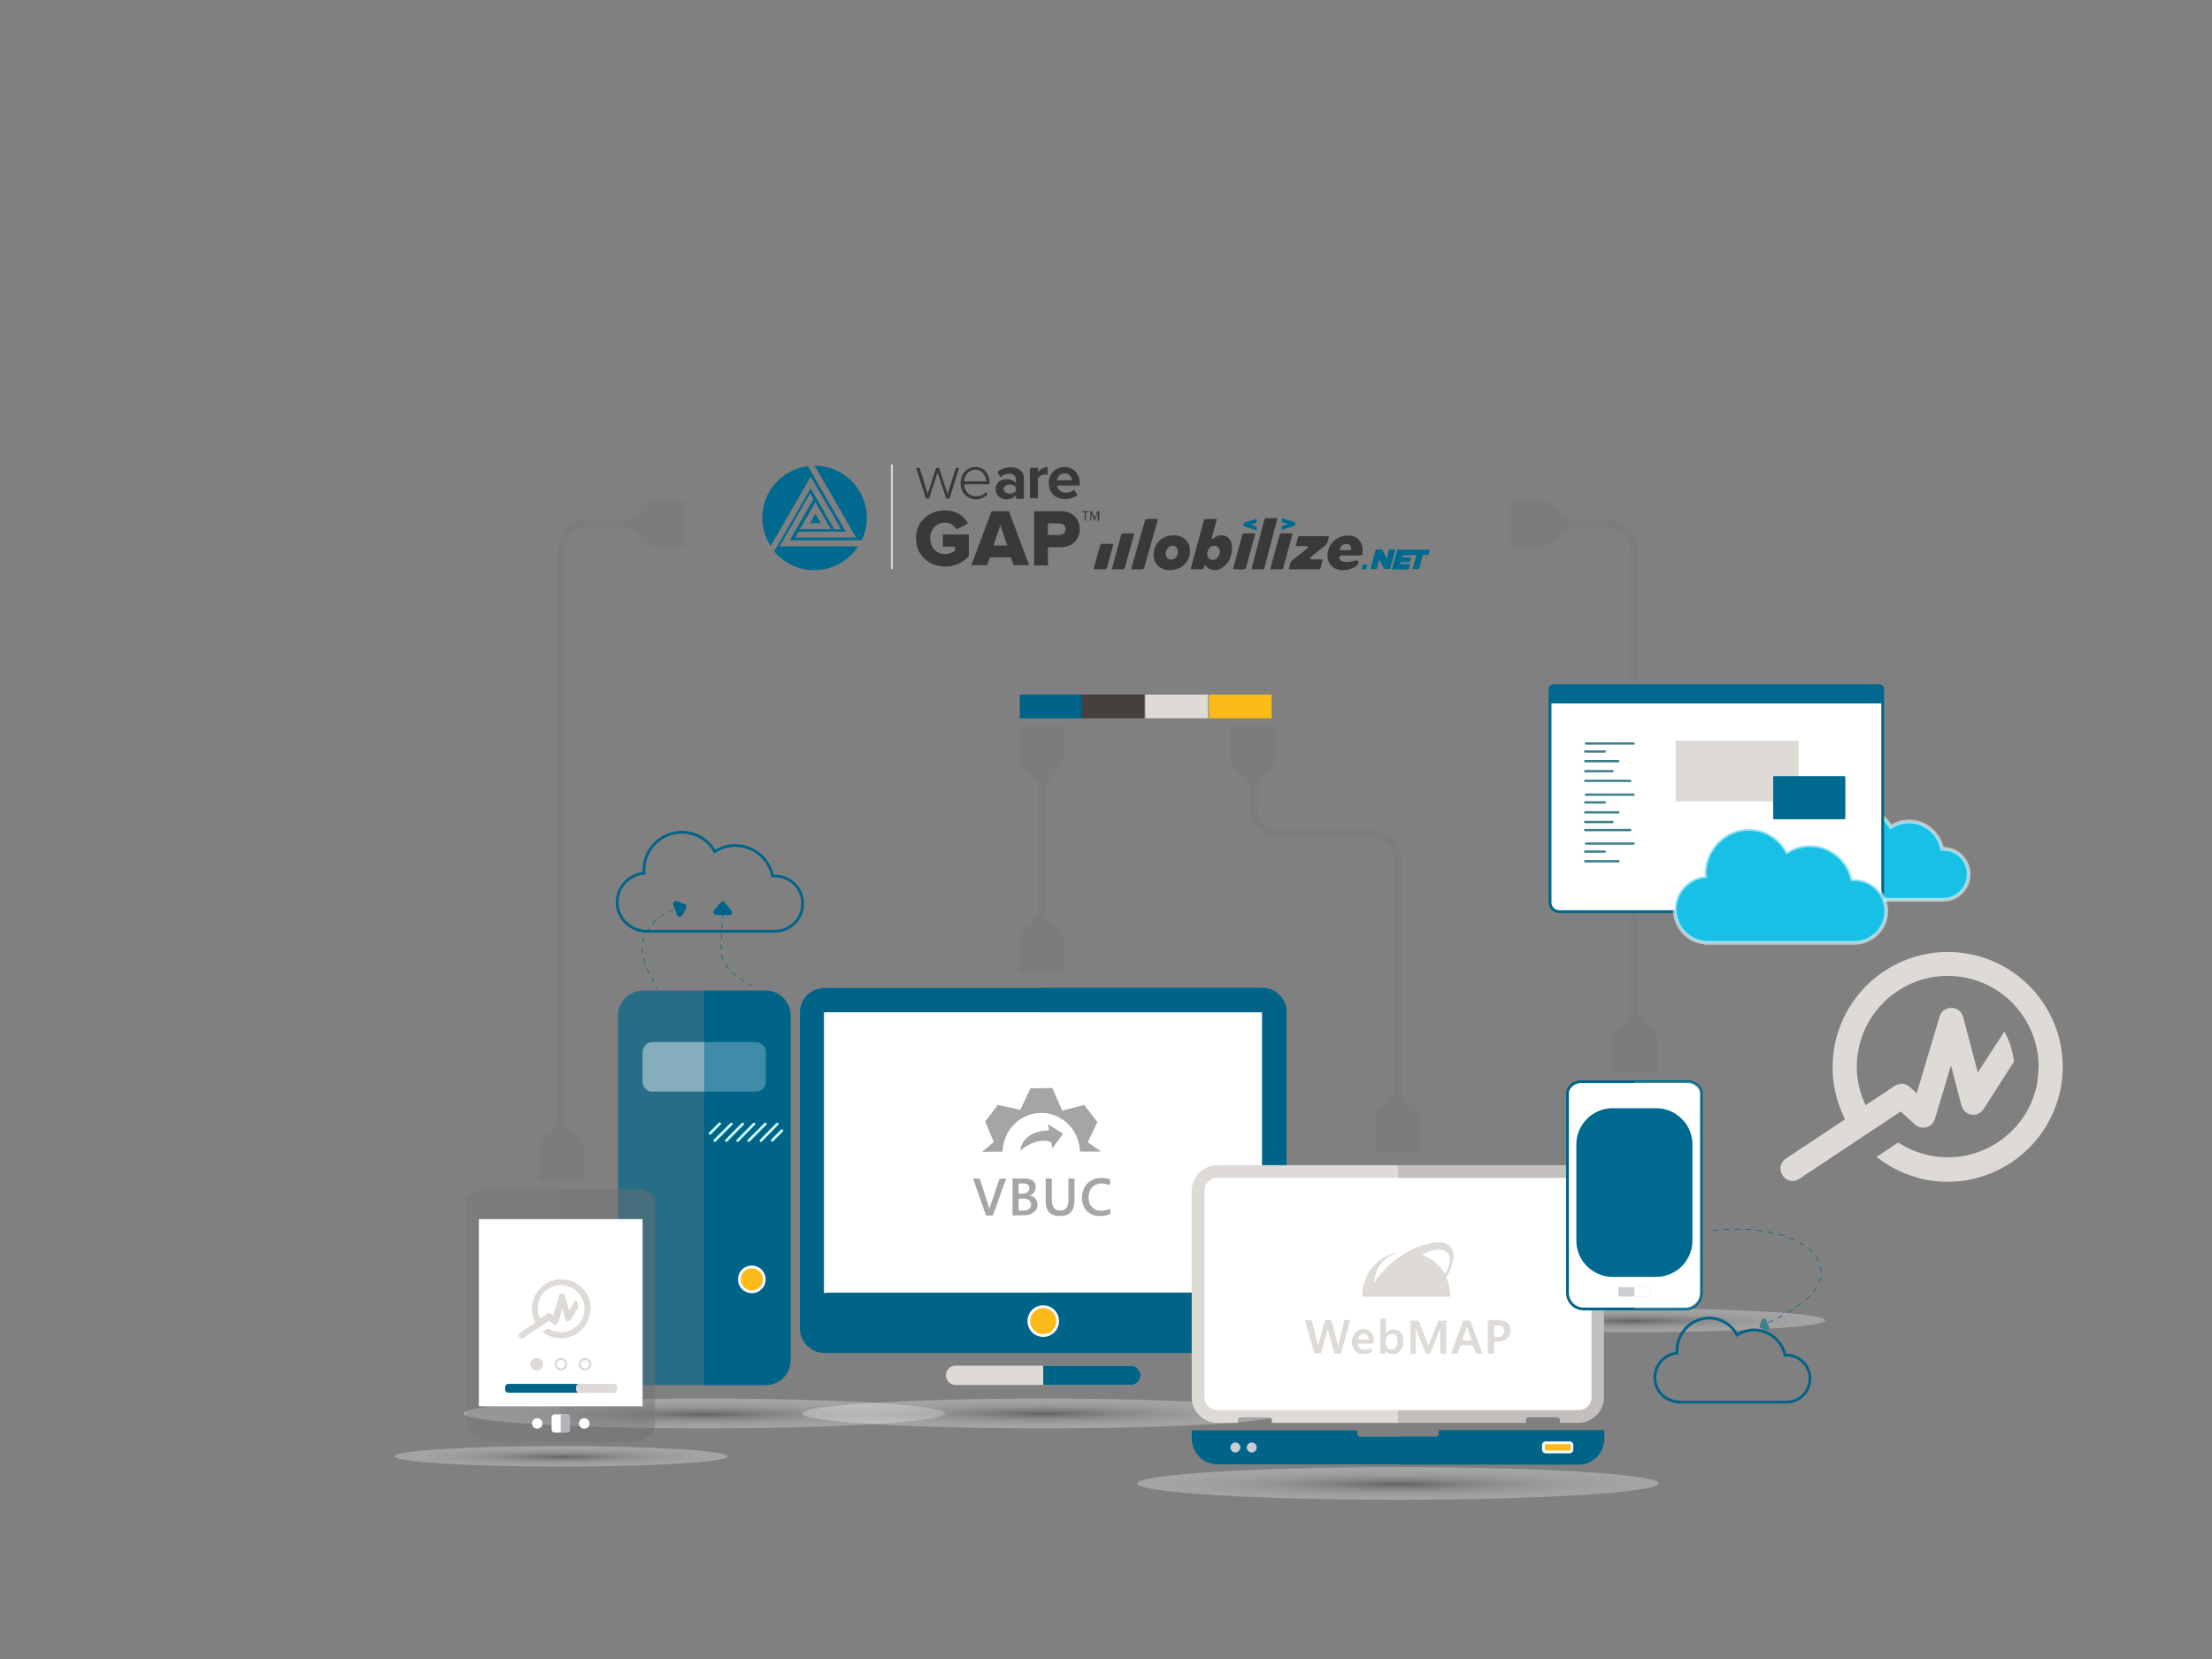 <?xml version="1.0" encoding="utf-8"?>
<!-- Generator: Adobe Illustrator 27.2.0, SVG Export Plug-In . SVG Version: 6.00 Build 0)  -->
<svg version="1.1" id="Layer_1" xmlns="http://www.w3.org/2000/svg" xmlns:xlink="http://www.w3.org/1999/xlink" x="0px" y="0px"
	 viewBox="0 0 800 600" style="enable-background:new 0 0 800 600;" xml:space="preserve">
<rect x="0" y="0" width="800" height="600" fill="#808080" stroke="none"/>
<style type="text/css">
	.st0{fill:none;stroke:#006489;stroke-miterlimit:10;}
	.st1{fill:none;stroke:#006489;stroke-width:0.25;stroke-miterlimit:10;}
	.st2{fill:none;stroke:#006489;stroke-width:0.25;stroke-miterlimit:10;stroke-dasharray:1.881,1.881;}
	.st3{fill-rule:evenodd;clip-rule:evenodd;fill:#006489;}
	.st4{fill:none;stroke:#006489;stroke-width:0.25;stroke-miterlimit:10;stroke-dasharray:1.893,1.893;}
	.st5{opacity:0.3;fill:url(#SVGID_1_);enable-background:new    ;}
	.st6{opacity:0.3;fill:url(#SVGID_00000098922882709651634420000004868307961654663330_);enable-background:new    ;}
	.st7{opacity:0.3;fill:url(#SVGID_00000027566101249501824330000001398560645050474939_);enable-background:new    ;}
	.st8{opacity:0.69;fill:#006489;}
	.st9{fill:#006489;}
	.st10{fill:#FBBA18;stroke:#FFFFFF;stroke-miterlimit:10;}
	.st11{opacity:0.25;fill:#FFFFFF;enable-background:new    ;}
	.st12{fill:#FFFFFF;}
	.st13{fill:#DEDAD6;}
	.st14{fill:#B2B5B9;}
	.st15{opacity:0.3;fill:url(#SVGID_00000059298279822683141120000010041809243037657518_);enable-background:new    ;}
	.st16{opacity:0.25;fill:#717171;enable-background:new    ;}
	.st17{fill:#CBCFD3;}
	.st18{fill:#FFFFFF;stroke:#006489;stroke-miterlimit:10;}
	.st19{fill:#00698F;}
	.st20{opacity:0.3;fill:url(#SVGID_00000103968830259308990900000016102344258133195910_);enable-background:new    ;}
	.st21{fill:none;stroke:#CCFFFF;stroke-width:0.944;stroke-linecap:round;}
	.st22{fill:none;stroke:#006489;stroke-width:0.25;stroke-miterlimit:10;stroke-dasharray:2;}
	.st23{fill-rule:evenodd;clip-rule:evenodd;fill:#3E8088;}
	.st24{opacity:0.63;}
	.st25{fill-rule:evenodd;clip-rule:evenodd;fill:#717171;}
	.st26{fill:#717171;}
	.st27{fill:#17C0E4;stroke:#FFFFFF;stroke-width:1.357;stroke-opacity:0.542;}
	.st28{fill:none;stroke:#3E8088;stroke-width:0.84;stroke-linecap:round;}
	.st29{fill-rule:evenodd;clip-rule:evenodd;fill:#DEDAD6;}
	.st30{fill:#373A36;}
	.st31{fill:#D9D8D6;}
	.st32{fill:#453F3E;}
	.st33{fill:#FBBA18;}
</style>
<path class="st0" d="M246.6,301c5.1,0,9.6,2.8,11.9,7c2.1-1.4,4.7-2.2,7.4-2.2c6.6,0,12.2,4.7,13.5,11c0.3,0,0.5,0,0.8,0
	c5.6,0,10.1,4.5,10.1,10s-4.5,10-10.1,10h-0.1H233c-0.2,0-0.4,0-0.5-0.1c-5.2-0.7-9.3-5.1-9.3-10.4c0-5.5,4.3-10,9.7-10.5
	c0-0.3,0-0.7,0-1C232.8,307.2,239,301,246.6,301z"/>
<g>
	<g>
		<path class="st1" d="M261.3,331.1c0,0.3,0,0.7,0,1"/>
		<path class="st2" d="M261.2,334c-0.6,11.5-1.4,13.3,4.8,18.5c0.7,0.7,2.5,2.1,4.1,3"/>
		<path class="st1" d="M270.9,356c0.4,0.2,0.7,0.3,0.9,0.4"/>
	</g>
</g>
<path class="st3" d="M262.2,326.5l2.3,2.8c0.4,0.4,0.3,1.1-0.1,1.5c-0.2,0.2-0.4,0.2-0.7,0.2l-4.7-0.1c-0.6,0-1-0.5-1-1.1
	c0-0.2,0.1-0.5,0.3-0.7l2.4-2.7c0.4-0.4,1-0.5,1.5-0.1C262.1,326.4,262.1,326.4,262.2,326.5z"/>
<g>
	<g>
		<path class="st1" d="M246.4,328.1c-0.3,0.1-0.6,0.2-1,0.3"/>
		<path class="st4" d="M243.6,329c-4.4,1.6-7.3,4-9.3,7.4c-2.9,4.8-3.5,8.4,2.6,19.6"/>
		<path class="st1" d="M237.3,356.8c0.2,0.3,0.3,0.6,0.5,0.9"/>
	</g>
</g>
<path class="st3" d="M248.2,328.3l-1.4,2.7c-0.3,0.5-0.9,0.7-1.4,0.5c-0.2-0.1-0.4-0.3-0.5-0.6l-1.4-3.7c-0.2-0.5,0.1-1.1,0.6-1.3
	c0.2-0.1,0.5-0.1,0.7,0l2.8,1.1C248.2,327.1,248.4,327.7,248.2,328.3C248.2,328.3,248.2,328.2,248.2,328.3z"/>
<radialGradient id="SVGID_1_" cx="197.793" cy="517.78" r="1" gradientTransform="matrix(90.653 0 0 -5.624 -17339.498 3389.72)" gradientUnits="userSpaceOnUse">
	<stop  offset="0" style="stop-color:#231F20"/>
	<stop  offset="5.443130e-02" style="stop-color:#454243"/>
	<stop  offset="0.134" style="stop-color:#706E6E"/>
	<stop  offset="0.22" style="stop-color:#979595"/>
	<stop  offset="0.311" style="stop-color:#B7B6B6"/>
	<stop  offset="0.408" style="stop-color:#D1D1D1"/>
	<stop  offset="0.513" style="stop-color:#E6E5E5"/>
	<stop  offset="0.632" style="stop-color:#F4F4F4"/>
	<stop  offset="0.773" style="stop-color:#FCFCFC"/>
	<stop  offset="1" style="stop-color:#FFFFFF"/>
</radialGradient>
<path class="st5" d="M660.1,477.5c0,2.4-30.9,4.3-69.1,4.3s-69.1-1.9-69.1-4.3s30.9-4.3,69.1-4.3S660.1,475.1,660.1,477.5z"/>
<radialGradient id="SVGID_00000056417715950139000110000005250701157616692631_" cx="198.25" cy="514.106" r="1" gradientTransform="matrix(114.269 0 0 -7.089 -22399.076 4156.033)" gradientUnits="userSpaceOnUse">
	<stop  offset="0" style="stop-color:#231F20"/>
	<stop  offset="5.443130e-02" style="stop-color:#454243"/>
	<stop  offset="0.134" style="stop-color:#706E6E"/>
	<stop  offset="0.22" style="stop-color:#979595"/>
	<stop  offset="0.311" style="stop-color:#B7B6B6"/>
	<stop  offset="0.408" style="stop-color:#D1D1D1"/>
	<stop  offset="0.513" style="stop-color:#E6E5E5"/>
	<stop  offset="0.632" style="stop-color:#F4F4F4"/>
	<stop  offset="0.773" style="stop-color:#FCFCFC"/>
	<stop  offset="1" style="stop-color:#FFFFFF"/>
</radialGradient>
<path style="opacity:0.3;fill:url(#SVGID_00000056417715950139000110000005250701157616692631_);enable-background:new    ;" d="
	M341.8,511.2c0,3-39,5.4-87.1,5.4s-87.1-2.4-87.1-5.4s39-5.4,87.1-5.4S341.8,508.2,341.8,511.2z"/>
<radialGradient id="SVGID_00000031174630213921531030000006031886032639837322_" cx="198.249" cy="514.107" r="1" gradientTransform="matrix(114.261 0 0 -7.089 -22274.877 4155.773)" gradientUnits="userSpaceOnUse">
	<stop  offset="0" style="stop-color:#231F20"/>
	<stop  offset="5.443130e-02" style="stop-color:#454243"/>
	<stop  offset="0.134" style="stop-color:#706E6E"/>
	<stop  offset="0.22" style="stop-color:#979595"/>
	<stop  offset="0.311" style="stop-color:#B7B6B6"/>
	<stop  offset="0.408" style="stop-color:#D1D1D1"/>
	<stop  offset="0.513" style="stop-color:#E6E5E5"/>
	<stop  offset="0.632" style="stop-color:#F4F4F4"/>
	<stop  offset="0.773" style="stop-color:#FCFCFC"/>
	<stop  offset="1" style="stop-color:#FFFFFF"/>
</radialGradient>
<path style="opacity:0.3;fill:url(#SVGID_00000031174630213921531030000006031886032639837322_);enable-background:new    ;" d="
	M464.4,511.2c0,3-39,5.4-87.1,5.4s-87.1-2.4-87.1-5.4s39-5.4,87.1-5.4S464.4,508.2,464.4,511.2z"/>
<path class="st8" d="M277,358.3h-44.6c-4.9,0-8.9,4-8.9,8.9V492c0,4.9,4,8.9,8.9,8.9H277c4.9,0,8.9-4,8.9-8.9V367.2
	C285.9,362.3,281.9,358.3,277,358.3z"/>
<path class="st9" d="M277,358.3h-22.3v142.6H277c4.9,0,8.9-4,8.9-8.9V367.2C285.9,362.3,281.9,358.3,277,358.3z"/>
<path class="st10" d="M271.9,467.2c-2.5,0-4.5-2-4.5-4.5s2-4.5,4.5-4.5s4.5,2,4.5,4.5S274.4,467.2,271.9,467.2z"/>
<path class="st11" d="M277,391.2c0,2-1.6,3.6-3.6,3.6H236c-2,0-3.6-1.6-3.6-3.6v-10.7c0-2,1.6-3.6,3.6-3.6h37.4c2,0,3.6,1.6,3.6,3.6
	V391.2z"/>
<path class="st11" d="M254.7,376.9H236c-2,0-3.6,1.6-3.6,3.6v10.7c0,2,1.6,3.6,3.6,3.6h18.7V376.9z"/>
<path class="st12" d="M459.7,365.2H296.8v105.2h162.9V365.2z"/>
<path class="st9" d="M456.5,357.3H298.1c-4.8,0-8.8,4-8.8,8.8v114.4c0,4.8,4,8.8,8.8,8.8h158.4c4.8,0,8.8-4,8.8-8.8V366.1
	C465.3,361.2,461.4,357.3,456.5,357.3z M456.5,366.1v101.6c-0.5-0.1-1-0.2-1.5-0.2H299.6c-0.5,0-1.1,0.1-1.6,0.2V366.1H456.5z"/>
<path class="st13" d="M412.5,497.4c0,1.9-1.6,3.5-3.5,3.5h-63.4c-1.9,0-3.5-1.6-3.5-3.5s1.6-3.5,3.5-3.5H409
	C410.9,493.9,412.5,495.5,412.5,497.4z"/>
<path class="st9" d="M456.5,357.3h-79.2v8.8h79.2v101.6c-0.5-0.1-1-0.2-1.5-0.2h-77.7v21.8h79.2c4.8,0,8.8-4,8.8-8.8V366.1
	C465.3,361.2,461.4,357.3,456.5,357.3z"/>
<path class="st9" d="M409,493.9h-31.7v7H409c1.9,0,3.5-1.6,3.5-3.5S410.9,493.9,409,493.9z"/>
<path class="st14" d="M377.3,472.6v10.5c2.9,0,5.2-2.3,5.2-5.2C382.5,474.9,380.2,472.6,377.3,472.6z"/>
<radialGradient id="SVGID_00000113330908110692793200000001789368741596068277_" cx="198.384" cy="513.024" r="1" gradientTransform="matrix(123.763 0 0 -7.678 -24046.977 4475.847)" gradientUnits="userSpaceOnUse">
	<stop  offset="0" style="stop-color:#231F20"/>
	<stop  offset="5.443130e-02" style="stop-color:#454243"/>
	<stop  offset="0.134" style="stop-color:#706E6E"/>
	<stop  offset="0.22" style="stop-color:#979595"/>
	<stop  offset="0.311" style="stop-color:#B7B6B6"/>
	<stop  offset="0.408" style="stop-color:#D1D1D1"/>
	<stop  offset="0.513" style="stop-color:#E6E5E5"/>
	<stop  offset="0.632" style="stop-color:#F4F4F4"/>
	<stop  offset="0.773" style="stop-color:#FCFCFC"/>
	<stop  offset="1" style="stop-color:#FFFFFF"/>
</radialGradient>
<path style="opacity:0.3;fill:url(#SVGID_00000113330908110692793200000001789368741596068277_);enable-background:new    ;" d="
	M599.9,536.5c0,3.2-42.2,5.9-94.3,5.9s-94.3-2.6-94.3-5.9c0-3.2,42.2-5.9,94.3-5.9S599.9,533.2,599.9,536.5z"/>
<path class="st16" d="M594.3,369.9v-2h-1.8V198.7c0-6-4.9-10.8-10.8-10.8h-15.3v-1.6h-2c-1.2-3-4.2-5.2-7.6-5.2h-10.4v16.5h10.4
	c3.5,0,6.4-2.2,7.6-5.2h2v-1.8h15.3c4.5,0,8.1,3.6,8.1,8.1v169.2h-1.6v2c-3,1.2-5.2,4.2-5.2,7.6v10.4h16.5v-10.4
	C599.5,374.1,597.4,371.1,594.3,369.9z"/>
<path class="st16" d="M237.4,181.1c-3.5,0-6.4,2.2-7.6,5.2h-2v1.6h-15.3c-6,0-10.8,4.9-10.8,10.8v208.6H200v2
	c-3,1.2-5.2,4.2-5.2,7.6v10.4h16.4v-10.4c0-3.5-2.2-6.4-5.2-7.6v-2h-1.7V198.7c0-4.5,3.6-8.1,8.1-8.1h15.3v1.8h2
	c1.2,3,4.2,5.2,7.6,5.2h10.4v-16.5H237.4z"/>
<path class="st16" d="M508.6,398.5v-2h-1.7v-85.4c0-6-4.9-10.8-10.8-10.8h-33.3c-4.5,0-8.1-3.6-8.1-8.1v-9.6h1.6v-2
	c3-1.2,5.2-4.2,5.2-7.6v-10.4H445V273c0,3.5,2.2,6.4,5.2,7.6v2h1.9v9.6c0,6,4.9,10.8,10.8,10.8h33.3c4.5,0,8.1,3.6,8.1,8.1v85.4
	h-1.7v2c-3,1.2-5.2,4.2-5.2,7.6v10.4h16.5v-10.4C513.8,402.7,511.7,399.8,508.6,398.5z"/>
<path class="st16" d="M379.9,282.6v-2c3-1.2,5.2-4.2,5.2-7.6v-10.4h-16.5V273c0,3.5,2.2,6.4,5.2,7.6v2h1.7v49.2h-1.7v2
	c-3,1.2-5.2,4.2-5.2,7.6v10.4h16.5v-10.4c0-3.5-2.2-6.4-5.2-7.6v-2h-1.7v-49.2H379.9z"/>
<path class="st9" d="M520.4,517.3v1.3c0,0.5-0.4,1-1,1h-27.5c-0.5,0-1-0.4-1-1v-1.3H431v2.4v0.6c0,5.1,4.2,9.3,9.3,9.3h130.6
	c5.1,0,9.3-4.2,9.3-9.3v-0.6v-2.4H520.4z"/>
<path class="st9" d="M520.4,517.3v1.3c0,0.5-0.4,1-1,1h-13.8v10.1h65.3c5.1,0,9.3-4.2,9.3-9.3v-0.6v-2.5H520.4z"/>
<path class="st13" d="M570.9,421.4H440.3c-5.1,0-9.3,4.2-9.3,9.3v74.6c0,5.1,4.2,9.3,9.3,9.3h7.4v-1c0-0.5,0.4-1,1-1H459
	c0.5,0,1,0.4,1,1v1h91.9v-1c0-0.5,0.4-1,1-1h10.3c0.5,0,1,0.4,1,1v1h6.6c5.1,0,9.3-4.2,9.3-9.3v-74.6
	C580.2,425.6,576,421.4,570.9,421.4z"/>
<path class="st16" d="M570.9,421.4h-65.3v93.3H552v-1c0-0.5,0.4-1,1-1h10.3c0.5,0,1,0.4,1,1v1h6.6c5.1,0,9.3-4.2,9.3-9.3v-74.6
	C580.2,425.6,576,421.4,570.9,421.4z"/>
<path class="st12" d="M575.6,505.3c0,2.6-2.1,4.7-4.7,4.7H440.3c-2.6,0-4.7-2.1-4.7-4.7v-74.6c0-2.6,2.1-4.7,4.7-4.7h130.6
	c2.6,0,4.7,2.1,4.7,4.7V505.3z"/>
<path class="st17" d="M446.8,525.3c-1,0-1.8-0.8-1.8-1.8s0.8-1.8,1.8-1.8s1.8,0.8,1.8,1.8C448.5,524.5,447.7,525.3,446.8,525.3z"/>
<path class="st17" d="M452.7,525.3c-1,0-1.8-0.8-1.8-1.8s0.8-1.8,1.8-1.8s1.8,0.8,1.8,1.8S453.7,525.3,452.7,525.3z"/>
<path class="st10" d="M568.5,524.3c0,0.5-0.4,0.8-0.8,0.8H559c-0.5,0-0.8-0.4-0.8-0.8v-1.7c0-0.5,0.4-0.8,0.8-0.8h8.7
	c0.5,0,0.8,0.4,0.8,0.8V524.3z"/>
<path class="st18" d="M610.4,391.2h-38.7c-2.2,0-4.3,1.6-4.8,3.6v72.8c0,3.2,2.6,5.8,5.8,5.8h36.8c3.2,0,5.8-2.6,5.8-5.8v-72.8
	C614.7,392.7,612.7,391.2,610.4,391.2z"/>
<path class="st11" d="M610.4,391.2H591v82.2h18.4c3.2,0,5.8-2.6,5.8-5.8v-72.8C614.7,392.7,612.7,391.2,610.4,391.2z"/>
<path class="st17" d="M596.9,465.5h-11.6v3.4h11.6V465.5z"/>
<path class="st19" d="M599,400.8h-15.8c-7.2,0-13.1,5.9-13.1,13.1v34.8c0,7.2,5.9,13.1,13.1,13.1H599c7.2,0,13.1-5.9,13.1-13.1
	v-34.8C612.1,406.7,606.2,400.8,599,400.8z"/>
<path class="st12" d="M596.9,465.5h-5.8v3.4h5.8V465.5z"/>
<radialGradient id="SVGID_00000042719937449516506000000000806332821008666811_" cx="197.472" cy="520.375" r="1" gradientTransform="matrix(79.109 0 0 -4.908 -15418.957 3080.863)" gradientUnits="userSpaceOnUse">
	<stop  offset="0" style="stop-color:#231F20"/>
	<stop  offset="5.443130e-02" style="stop-color:#454243"/>
	<stop  offset="0.134" style="stop-color:#706E6E"/>
	<stop  offset="0.22" style="stop-color:#979595"/>
	<stop  offset="0.311" style="stop-color:#B7B6B6"/>
	<stop  offset="0.408" style="stop-color:#D1D1D1"/>
	<stop  offset="0.513" style="stop-color:#E6E5E5"/>
	<stop  offset="0.632" style="stop-color:#F4F4F4"/>
	<stop  offset="0.773" style="stop-color:#FCFCFC"/>
	<stop  offset="1" style="stop-color:#FFFFFF"/>
</radialGradient>
<path style="opacity:0.3;fill:url(#SVGID_00000042719937449516506000000000806332821008666811_);enable-background:new    ;" d="
	M263.2,526.7c0,2.1-27,3.7-60.3,3.7s-60.3-1.7-60.3-3.7c0-2.1,27-3.7,60.3-3.7S263.2,524.7,263.2,526.7z"/>
<path class="st16" d="M230.1,430.1h-27.3h-27.3c-3.2,0-6.8,1.5-6.8,4V515c0,3.5,3.7,6.4,8.2,6.4h25.9h25.9c4.5,0,8.2-2.9,8.2-6.4
	v-80.9C236.9,431.6,233.3,430.1,230.1,430.1z"/>
<path class="st16" d="M230.1,430.1h-27.3v91.3h25.9c4.5,0,8.2-2.9,8.2-6.4v-80.9C236.9,431.6,233.3,430.1,230.1,430.1z"/>
<path class="st12" d="M194.3,516.7c-1.1,0-1.9-0.9-1.9-1.9c0-1.1,0.9-1.9,1.9-1.9c1.1,0,1.9,0.9,1.9,1.9
	C196.2,515.9,195.4,516.7,194.3,516.7z"/>
<path class="st12" d="M206.1,517c0,0.6-0.5,1.1-1.1,1.1h-4.4c-0.6,0-1.1-0.5-1.1-1.1v-4.4c0-0.6,0.5-1.1,1.1-1.1h4.4
	c0.6,0,1.1,0.5,1.1,1.1V517z"/>
<path class="st12" d="M211.3,516.7c-1.1,0-1.9-0.9-1.9-1.9c0-1.1,0.9-1.9,1.9-1.9c1.1,0,1.9,0.9,1.9,1.9
	C213.3,515.9,212.4,516.7,211.3,516.7z"/>
<path class="st12" d="M232.4,440.9h-59.2v67.7h59.2V440.9z"/>
<path class="st14" d="M205,511.5h-2.2v6.6h2.2c0.6,0,1.1-0.5,1.1-1.1v-4.4C206.1,512,205.6,511.5,205,511.5z"/>
<path class="st21" d="M260.3,406.4l-3.5,3.5"/>
<path class="st21" d="M282.8,408.9l-3.5,3.5"/>
<path class="st21" d="M264.5,406.5l-6,6"/>
<path class="st21" d="M268.6,406.5l-5.9,6"/>
<path class="st21" d="M272.7,406.5l-5.9,6"/>
<path class="st21" d="M276.8,406.5l-6,6"/>
<path class="st21" d="M281.1,406.5l-5.9,6"/>
<path class="st0" d="M606.9,507c-0.1,0-0.2,0-0.3,0c-4.6-0.4-8.1-4.2-8.1-8.8c0-4.6,3.5-8.4,8-8.8c0-0.3,0-0.6,0-0.9
	c0-6.5,5.2-11.8,11.6-11.8c4.4,0,8.2,2.5,10.1,6.1c1.8-1.1,3.9-1.8,6.1-1.8c5.5,0,10.1,3.9,11.3,9.1c0.2,0,0.3,0,0.5,0
	c4.7,0,8.5,3.8,8.5,8.5c0,4.7-3.8,8.5-8.5,8.5h0.1h-39.3V507z"/>
<path class="st22" d="M639.3,478.4c4.6-2.1,8.7-4.4,11.9-6.8c4.1-3.1,6.8-6.5,7.4-10c0.1-0.8,0.1-1.5,0-2.3
	c-1.3-10.3-18-16.9-40.5-14.1"/>
<path class="st23" d="M636.4,479.4l0.8-2.1c0.2-0.4,0.6-0.6,1-0.4c0.2,0.1,0.3,0.2,0.4,0.4l1.3,2.7c0.2,0.4,0,0.9-0.4,1
	c-0.2,0.1-0.4,0.1-0.6,0l-2.1-0.6C636.5,480.3,636.2,479.9,636.4,479.4z"/>
<path class="st13" d="M205.2,462.9c-5.8-1.2-11.5,2.6-12.6,8.4c-0.5,2.5-0.1,4.9,1,7l-5.5,3.7c-0.5,0.3-0.7,1.1-0.3,1.6
	c0.2,0.3,0.6,0.5,0.9,0.5c0.2,0,0.4-0.1,0.6-0.2l9.4-6.3l1.3,1.2c0.3,0.3,0.7,0.4,1.1,0.2c0.4-0.1,0.7-0.4,0.8-0.8l1.5-5l1,3.8
	c0.1,0.4,0.5,0.8,0.9,0.8c0.4,0.1,0.9-0.1,1.1-0.5l2.8-4.4c-0.1-1-0.4-1.9-0.8-2.7c0-0.1-0.1-0.1-0.1-0.1l-2.5,3.8l-1.4-5.2
	c-0.1-0.5-0.6-0.8-1.1-0.9c-0.5,0-0.9,0.3-1.1,0.8l-2.1,7.2l-0.7-0.6c-0.4-0.3-1-0.4-1.4-0.1l-2.7,1.8c-0.8-1.6-1-3.4-0.7-5.3
	c0.9-4.6,5.4-7.6,10-6.6c4,0.8,6.8,4.4,6.8,8.3c0,0-0.1,1.2-0.2,1.7c-0.9,4.6-5.4,7.6-10,6.6c-1.1-0.2-2.1-0.6-3-1.2l-2,1.3
	c1.3,1,2.8,1.8,4.5,2.1c5.8,1.2,11.5-2.6,12.6-8.4C214.8,469.8,211,464.1,205.2,462.9z"/>
<g>
	<path class="st13" d="M525.1,457.3c0.3-1,0.5-2.1,0.5-3.1c0-1.4-0.4-2.6-1.4-3.6c-0.6-0.6-1.4-0.9-2.2-1.1
		c-1.1-0.2-2.1-0.2-3.2-0.1c-14.7,2.5-21.6,14.4-21.8,14.6c0,0,0,0,0-0.1c0-5.1,3.5-9.5,8.2-10.8c0,0,0,0,0-0.1
		c-0.2,0-0.3,0.1-0.5,0.1c-2.7,0.7-5.2,2.1-7.2,4.1c-2.3,2.2-3.7,5-4.4,8.1c-0.3,1.2-0.4,2.4-0.4,3.6h5.4h20h6.3c0-0.4,0-0.9,0-1.1
		c-0.1-1.9-0.5-3.8-1.3-5.6c-0.1-0.2,0-0.3,0-0.4C524,460.3,524.6,458.9,525.1,457.3z M522.6,460.9c-1.9-3.4-4.8-5.7-8.4-7.1
		c0.1,0,0.1-0.1,0.1-0.1c1.4-0.7,2.9-1.3,4.4-1.6c1-0.2,2.1-0.3,3.1,0c1.1,0.3,2,0.9,2.4,2c0.2,0.5,0.2,1,0.2,1.5
		c0,0.4,0,0.9-0.4,2.1C523.4,459.8,522.6,460.9,522.6,460.9z"/>
	<path class="st13" d="M488.2,477.7l-3.2,11.8h-1.9c-0.2,0-0.3-0.1-0.4-0.3l-2.2-8c-0.1-0.4-0.2-0.7-0.2-1.2c0,0.4-0.1,0.8-0.2,1.1
		l-2.2,8c0,0.2-0.2,0.3-0.4,0.3h-2l-3.3-11.8h1.9c0.2,0,0.3,0.1,0.4,0.3l2.1,8.4c0.1,0.4,0.1,0.7,0.2,1.1c0-0.3,0.1-0.7,0.2-1.1
		l2.4-8.4c0-0.2,0.2-0.3,0.4-0.3h1.4c0.2,0,0.3,0.1,0.4,0.3l2.2,8.5c0.1,0.3,0.1,0.6,0.2,1.1c0-0.3,0.1-0.6,0.2-1.1l2-8.4
		c0-0.2,0.2-0.3,0.4-0.3H488.2L488.2,477.7z"/>
	<path class="st13" d="M501.2,488.3v1.2h-2v-12.1c0-0.2,0.2-0.4,0.4-0.4h1.2c0.2,0,0.4,0.2,0.4,0.4v5.2c0.7-1.1,1.6-1.7,2.9-1.7
		c1.1,0,1.9,0.4,2.5,1.1c0.6,0.8,0.9,1.8,0.9,3c0,1.4-0.3,2.5-1,3.4s-1.6,1.3-2.8,1.3C502.6,489.7,501.7,489.2,501.2,488.3z
		 M501.1,484.9v1c0,0.6,0.2,1.1,0.6,1.6c0.4,0.4,0.9,0.6,1.5,0.6c0.7,0,1.3-0.3,1.7-0.8c0.4-0.6,0.6-1.3,0.6-2.3
		c0-0.8-0.2-1.5-0.6-2s-0.9-0.7-1.5-0.7c-0.7,0-1.2,0.2-1.6,0.7C501.3,483.6,501.1,484.2,501.1,484.9z"/>
	<path class="st13" d="M522.9,489.5h-1.6c-0.2,0-0.4-0.2-0.4-0.4v-7.3c0-0.6,0-1.4,0.1-2.3c-0.1,0.5-0.2,0.9-0.3,1.1l-3.5,8.7
		c-0.1,0.1-0.2,0.2-0.4,0.2H516c-0.2,0-0.3-0.1-0.4-0.2l-3.4-8.6c-0.1-0.3-0.2-0.7-0.3-1.2c0,0.5,0.1,1.2,0.1,2.3v7.3
		c0,0.2-0.2,0.4-0.4,0.4h-1.4v-11.8h2.5c0.2,0,0.3,0.1,0.4,0.2l3,7.6c0.2,0.6,0.4,1.1,0.5,1.4c0.2-0.6,0.4-1.1,0.5-1.4l3.1-7.6
		c0.1-0.1,0.2-0.2,0.4-0.2h2.4L522.9,489.5z"/>
	<path class="st13" d="M536,489.5h-1.9c-0.2,0-0.3-0.1-0.4-0.3l-0.9-2.5c-0.1-0.2-0.2-0.3-0.4-0.3h-4.1c-0.2,0-0.3,0.1-0.4,0.3
		l-0.8,2.5c-0.1,0.2-0.2,0.3-0.4,0.3h-1.9l4.3-11.6c0.1-0.1,0.2-0.2,0.4-0.2h1.7c0.2,0,0.3,0.1,0.4,0.2L536,489.5z M532.3,484.9
		l-1.6-4.7c0-0.2-0.1-0.4-0.2-0.7c0,0.3-0.1,0.6-0.2,0.7l-1.6,4.7H532.3z"/>
	<path class="st13" d="M540.1,485.6v3.9h-2V478c0-0.2,0.2-0.4,0.4-0.4h3.2c1.4,0,2.4,0.3,3.2,1c0.7,0.6,1.1,1.5,1.1,2.7
		c0,1.2-0.4,2.1-1.2,2.8c-0.8,0.7-1.8,1.1-3.2,1.1h-1.2C540.3,485.2,540.1,485.4,540.1,485.6z M540.1,479.7v3.6
		c0,0.2,0.2,0.4,0.4,0.4h0.9c0.8,0,1.5-0.2,1.9-0.6c0.4-0.4,0.7-0.9,0.7-1.7c0-1.4-0.8-2.1-2.4-2.1h-1
		C540.3,479.3,540.1,479.4,540.1,479.7z"/>
	<path class="st13" d="M496.5,485.8h-5.4c0,0.8,0.3,1.4,0.7,1.8c0.5,0.4,1.1,0.6,1.9,0.6c0.7,0,1.3-0.2,1.9-0.5
		c0.2-0.1,0.5,0.1,0.5,0.3v0.9c-0.8,0.5-1.8,0.7-3.1,0.7c-1.2,0-2.2-0.4-2.9-1.2c-0.7-0.8-1.1-1.8-1.1-3.2c0-1.3,0.4-2.4,1.2-3.2
		c0.8-0.8,1.7-1.2,2.9-1.2c1.2,0,2.1,0.4,2.7,1.1c0.6,0.7,1,1.8,1,3.1v0.4C496.9,485.7,496.7,485.8,496.5,485.8z M495.1,484.5
		c0-0.7-0.2-1.2-0.5-1.6c-0.3-0.4-0.8-0.6-1.3-0.6c-0.6,0-1,0.2-1.4,0.6s-0.6,0.9-0.7,1.6H495.1z"/>
	<path class="st13" d="M525.1,457.3c0.3-1,0.5-2.1,0.5-3.1c0-1.4-0.4-2.6-1.4-3.6c-0.6-0.6-1.4-0.9-2.2-1.1
		c-1.1-0.2-2.1-0.2-3.2-0.1c-14.7,2.5-21.6,14.4-21.8,14.6c0,0,0,0,0-0.1c0-5.1,3.5-9.5,8.2-10.8c0,0,0,0,0-0.1
		c-0.2,0-0.3,0.1-0.5,0.1c-2.7,0.7-5.2,2.1-7.2,4.1c-2.3,2.3-3.7,5-4.4,8.1c-0.3,1.2-0.4,2.4-0.4,3.6h5.4h20h6.3c0-0.4,0-0.9,0-1.1
		c-0.1-1.9-0.5-3.8-1.3-5.6c-0.1-0.2,0-0.3,0-0.4C524,460.4,524.6,458.9,525.1,457.3z M522.6,460.9c-1.9-3.4-4.8-5.7-8.5-7.1
		c0.1,0,0.1-0.1,0.1-0.1c1.4-0.7,2.9-1.3,4.5-1.6c1-0.2,2.1-0.3,3.1,0c1.1,0.3,2,0.9,2.4,2c0.2,0.5,0.2,1,0.2,1.5
		c0,0.4,0,0.9-0.4,2.1C523.4,459.8,522.6,460.9,522.6,460.9z"/>
	<path class="st13" d="M488.1,477.6l-3.3,11.9h-1.9c-0.2,0-0.3-0.1-0.4-0.3l-2.2-8.1c-0.1-0.4-0.2-0.7-0.2-1.2
		c0,0.4-0.1,0.8-0.2,1.1l-2.2,8.1c0,0.2-0.2,0.3-0.4,0.3h-2l-3.3-11.9h1.9c0.2,0,0.3,0.1,0.4,0.3l2.1,8.4c0.1,0.4,0.1,0.7,0.2,1.1
		c0-0.3,0.1-0.7,0.2-1.1l2.4-8.5c0-0.2,0.2-0.3,0.4-0.3h1.5c0.2,0,0.3,0.1,0.4,0.3l2.2,8.5c0.1,0.3,0.1,0.7,0.2,1.1
		c0-0.3,0.1-0.6,0.2-1.1l2.1-8.5c0-0.2,0.2-0.3,0.4-0.3h1.5V477.6z"/>
	<path class="st13" d="M501.1,488.3v1.2h-1.9v-12.2c0-0.2,0.2-0.4,0.4-0.4h1.2c0.2,0,0.4,0.2,0.4,0.4v5.2c0.7-1.1,1.6-1.7,2.9-1.7
		c1.1,0,1.9,0.4,2.5,1.1c0.6,0.8,0.9,1.8,0.9,3.1c0,1.4-0.3,2.6-1,3.4c-0.7,0.9-1.6,1.3-2.8,1.3
		C502.5,489.8,501.7,489.3,501.1,488.3z M501.1,484.9v1.1c0,0.6,0.2,1.1,0.6,1.6c0.4,0.4,0.9,0.6,1.5,0.6c0.7,0,1.3-0.3,1.7-0.8
		c0.4-0.6,0.6-1.3,0.6-2.3c0-0.8-0.2-1.5-0.6-2s-0.9-0.7-1.5-0.7c-0.7,0-1.2,0.2-1.7,0.7C501.3,483.6,501.1,484.2,501.1,484.9z"/>
	<path class="st13" d="M523,489.6h-1.6c-0.2,0-0.4-0.2-0.4-0.4v-7.3c0-0.6,0-1.4,0.1-2.3c-0.1,0.5-0.2,0.9-0.3,1.1l-3.5,8.7
		c-0.1,0.1-0.2,0.2-0.4,0.2h-0.8c-0.2,0-0.3-0.1-0.4-0.2l-3.5-8.6c-0.1-0.3-0.2-0.7-0.3-1.2c0,0.5,0.1,1.3,0.1,2.3v7.3
		c0,0.2-0.2,0.4-0.4,0.4h-1.4v-11.9h2.5c0.2,0,0.3,0.1,0.4,0.2l3,7.7c0.2,0.6,0.4,1.1,0.5,1.4c0.2-0.6,0.4-1.1,0.5-1.4l3.1-7.7
		c0.1-0.1,0.2-0.2,0.4-0.2h2.4V489.6z"/>
	<path class="st13" d="M536.2,489.6h-1.9c-0.2,0-0.3-0.1-0.4-0.3l-0.9-2.5c-0.1-0.2-0.2-0.3-0.4-0.3h-4.1c-0.2,0-0.3,0.1-0.4,0.3
		l-0.9,2.5c-0.1,0.2-0.2,0.3-0.4,0.3h-1.9l4.4-11.7c0.1-0.1,0.2-0.2,0.4-0.2h1.7c0.2,0,0.3,0.1,0.4,0.2L536.2,489.6z M532.5,484.9
		l-1.7-4.8c0-0.2-0.1-0.4-0.2-0.7c0,0.3-0.1,0.6-0.2,0.7l-1.6,4.8H532.5z"/>
	<path class="st13" d="M540.4,485.6v3.9h-2v-11.6c0-0.2,0.2-0.4,0.4-0.4h3.2c1.4,0,2.4,0.3,3.2,1c0.8,0.6,1.1,1.5,1.1,2.7
		c0,1.2-0.4,2.1-1.2,2.8c-0.8,0.7-1.9,1.1-3.2,1.1h-1.2C540.5,485.2,540.4,485.4,540.4,485.6z M540.4,479.6v3.6
		c0,0.2,0.2,0.4,0.4,0.4h0.9c0.8,0,1.5-0.2,1.9-0.6c0.4-0.4,0.7-0.9,0.7-1.7c0-1.4-0.8-2.1-2.4-2.1h-1.1
		C540.5,479.3,540.4,479.4,540.4,479.6z"/>
	<path class="st13" d="M496.4,485.9H491c0,0.8,0.3,1.4,0.7,1.8c0.5,0.4,1.1,0.6,1.9,0.6c0.7,0,1.3-0.2,2-0.5
		c0.3-0.1,0.5,0.1,0.5,0.3v0.9c-0.8,0.5-1.8,0.7-3.1,0.7s-2.2-0.4-2.9-1.2c-0.7-0.8-1.1-1.9-1.1-3.3c0-1.3,0.4-2.4,1.2-3.2
		c0.8-0.8,1.8-1.3,2.9-1.3c1.2,0,2.1,0.4,2.7,1.1c0.6,0.7,1,1.8,1,3.1v0.4C496.8,485.7,496.6,485.9,496.4,485.9z M495,484.5
		c0-0.7-0.2-1.2-0.5-1.6s-0.8-0.6-1.3-0.6c-0.6,0-1,0.2-1.4,0.6c-0.4,0.4-0.6,0.9-0.7,1.6H495z"/>
</g>
<g class="st24">
	<path class="st25" d="M362.6,416.5c0.2-7.8,6.4-14,14-14s13.7,6.2,14,14h7.6l-4.8-3.4l3.5-7.3l-4.8-6.2l-7.9,2.1l-3.6-8.2l-7.9,0.1
		l-3.7,7.8l-8.1-1.8l-4.6,6l3.1,7.4l-4.2,3.6L362.6,416.5z"/>
	<path class="st26" d="M380.6,415.3l3.9-5.3l-5.5-3.4l0.4,2.2c0,0-9.5-0.2-10.4,7.4c0.9-1,6.4-5.1,11.2-3.1L380.6,415.3z"/>
	<path class="st26" d="M363.9,426.2l-4.8,13.4h-2.5l-4.7-13.4h2.1c0.2,0,0.3,0.1,0.4,0.3l3.2,9.9c0.1,0.3,0.2,0.7,0.2,1.1
		c0-0.4,0.1-0.7,0.3-1.1l3.3-9.8c0.1-0.2,0.2-0.3,0.4-0.3L363.9,426.2L363.9,426.2z"/>
	<path class="st26" d="M366.2,439.6v-13.4h4.2c1.3,0,2.3,0.3,3.1,0.8c0.8,0.6,1.1,1.3,1.1,2.2c0,0.8-0.2,1.4-0.6,2
		c-0.4,0.6-1,1-1.8,1.2c0.9,0.1,1.7,0.4,2.2,1c0.7,0.7,0.9,1.7,0.8,2.9c-0.1,0.5-0.3,1.1-0.7,1.5c-1,1.1-2.3,1.7-4.1,1.7
		L366.2,439.6z M368.4,428.4v2.9c0,0.2,0.2,0.4,0.4,0.4h1c0.8,0,1.4-0.2,1.8-0.5c0.4-0.4,0.7-0.9,0.7-1.5c0-1.1-0.8-1.7-2.3-1.7
		h-1.2C368.6,428,368.4,428.2,368.4,428.4z M368.4,434v3.4c0,0.2,0.2,0.4,0.4,0.4h1.5c0.8,0,1.5-0.2,1.9-0.6
		c0.5-0.4,0.7-0.9,0.7-1.6c0-1.4-1-2.1-2.9-2.1h-1.2C368.6,433.6,368.4,433.8,368.4,434z"/>
	<path class="st26" d="M388.6,434.2c0,3.8-1.8,5.6-5.3,5.6c-3.4,0-5.1-1.8-5.1-5.4v-8.2h1.8c0.2,0,0.4,0.2,0.4,0.4v7.3
		c0,2.6,1,3.9,3.1,3.9c2,0,2.9-1.3,2.9-3.8v-7.4c0-0.2,0.2-0.4,0.4-0.4h1.8V434.2z"/>
	<path class="st26" d="M401.6,439c-1,0.5-2.3,0.8-3.8,0.8c-1.9,0-3.5-0.6-4.7-1.8c-1.2-1.2-1.8-2.8-1.8-4.8c0-2.1,0.7-3.9,2-5.2
		c1.3-1.3,3-2,5-2c1.3,0,2.4,0.2,3.2,0.6v1.5c0,0.3-0.3,0.5-0.6,0.4c-0.7-0.3-1.5-0.5-2.4-0.5c-1.4,0-2.6,0.5-3.5,1.4
		s-1.3,2.2-1.3,3.7s0.4,2.6,1.3,3.5c0.8,0.9,1.9,1.3,3.3,1.3c1,0,1.9-0.2,2.7-0.6c0.3-0.1,0.6,0.1,0.6,0.4V439z"/>
</g>
<path class="st27" d="M673.1,292.7c4.6,0,8.6,2.5,10.7,6.4c1.9-1.2,4.1-2,6.6-2c5.9,0,10.8,4.2,12,9.9c0.2,0,0.3,0,0.5,0
	c5,0,9.1,4.1,9.1,9.2c0,5-4.1,9.2-9.1,9.2c-0.1,0-0.1,0-0.2,0h-0.1h-41.1h-0.1h-0.6c-0.2,0-0.3,0-0.5-0.1c-4.7-0.6-8.4-4.7-8.4-9.6
	c0-5.1,3.9-9.3,8.9-9.6c0-0.3,0-0.5,0-0.8C660.8,298.4,666.3,292.7,673.1,292.7z"/>
<path class="st18" d="M561.8,248h118c0.6,0,1.1,0.5,1.1,1.1v80.6h-117c-1.8,0-3.3-1.5-3.3-3.3v-77.3
	C560.6,248.5,561.1,248,561.8,248z"/>
<path class="st28" d="M573.6,268.9h17.2"/>
<path class="st28" d="M573.3,275.3h12 M573.3,282.4h16.3 M573.3,278.9h9.9 M573.3,271.8h7.1 M573.6,287.4h17.2 M573.3,293.8h12
	 M573.3,300.2h16.3 M573.3,297.3h9.9 M573.3,290.2h7.1 M573.6,305.1h17.2 M573.3,311.5h12 M573.3,308h7.1"/>
<path class="st13" d="M606.4,267.9h43.7c0.2,0,0.4,0.2,0.4,0.4v21.2c0,0.2-0.2,0.4-0.4,0.4h-43.7c-0.2,0-0.4-0.2-0.4-0.4v-21.2
	C605.9,268,606.1,267.9,606.4,267.9z"/>
<path class="st19" d="M641.7,280.7H667c0.2,0,0.4,0.2,0.4,0.4v14.8c0,0.2-0.2,0.4-0.4,0.4h-25.3c-0.2,0-0.4-0.2-0.4-0.4v-14.8
	C641.3,280.8,641.5,280.7,641.7,280.7z"/>
<path class="st19" d="M561.8,248h118c0.6,0,1.1,0.5,1.1,1.1v5.3H560.6v-5.3C560.6,248.5,561.1,248,561.8,248z"/>
<path class="st19" d="M675.9,252.3c0.4,0,0.8-0.4,0.8-0.8s-0.4-0.8-0.8-0.8c-0.4,0-0.8,0.4-0.8,0.8S675.4,252.3,675.9,252.3z"/>
<path class="st19" d="M671.7,252.3c0.4,0,0.8-0.4,0.8-0.8s-0.4-0.8-0.8-0.8s-0.8,0.4-0.8,0.8S671.2,252.3,671.7,252.3z"/>
<path class="st19" d="M668.1,252.3c0.4,0,0.8-0.4,0.8-0.8s-0.4-0.8-0.8-0.8c-0.4,0-0.8,0.4-0.8,0.8S667.6,252.3,668.1,252.3z"/>
<path class="st27" d="M632.5,299.8c6,0,11.2,3.4,13.8,8.3c2.4-1.5,5.3-2.4,8.3-2.4c7.5,0,13.7,5.3,15.3,12.3c0.2,0,0.4,0,0.7,0
	c6.4,0,11.6,5.1,11.6,11.5c0,6.2-5,11.3-11.2,11.5c-0.1,0-0.1,0-0.2,0h-0.2h-0.1H617c-0.1,0-0.3,0-0.4-0.1
	c-6.1-0.5-10.9-5.7-10.9-12c0-6.2,4.8-11.4,10.9-12c-0.1-0.4-0.1-0.9-0.1-1.3C616.8,307,623.8,299.8,632.5,299.8z"/>
<path class="st10" d="M382.5,477.8c0,2.9-2.3,5.2-5.2,5.2c-2.9,0-5.2-2.3-5.2-5.2c0-2.9,2.3-5.2,5.2-5.2
	C380.2,472.6,382.5,474.9,382.5,477.8z"/>
<g>
	<path class="st9" d="M214.6,503.7h-30.8c-0.6,0-1.1-0.5-1.1-1.1v-1c0-0.6,0.5-1.1,1.1-1.1h30.8c0.6,0,1.1,0.5,1.1,1.1v1
		C215.7,503.2,215.2,503.7,214.6,503.7z"/>
	<path class="st29" d="M222,503.7h-12.5c-0.6,0-1.1-0.5-1.1-1.1v-1c0-0.6,0.5-1.1,1.1-1.1H222c0.6,0,1.1,0.5,1.1,1.1v1
		C223.1,503.2,222.6,503.7,222,503.7z"/>
	<path class="st13" d="M222,503.7h-12.5c-0.6,0-1.1-0.5-1.1-1.1v-1c0-0.6,0.5-1.1,1.1-1.1H222c0.6,0,1.1,0.5,1.1,1.1v1
		C223.1,503.2,222.6,503.7,222,503.7z"/>
	<path class="st29" d="M202.9,491.1c-1.3,0-2.3,1-2.3,2.3c0,1.3,1,2.3,2.3,2.3c1.3,0,2.3-1,2.3-2.3
		C205.2,492.1,204.2,491.1,202.9,491.1z M202.9,491.9c0.8,0,1.5,0.7,1.5,1.5c0,0.8-0.7,1.5-1.5,1.5c-0.8,0-1.5-0.7-1.5-1.5
		C201.4,492.6,202,491.9,202.9,491.9z"/>
	<path class="st29" d="M211.6,491.1c-1.3,0-2.3,1-2.3,2.3c0,1.3,1,2.3,2.3,2.3c1.3,0,2.3-1,2.3-2.3
		C213.9,492.1,212.9,491.1,211.6,491.1z M211.6,491.9c0.8,0,1.5,0.7,1.5,1.5c0,0.8-0.7,1.5-1.5,1.5c-0.8,0-1.5-0.7-1.5-1.5
		C210.1,492.6,210.8,491.9,211.6,491.9z"/>
	<path class="st29" d="M196.4,493.4c0,1.3-1,2.3-2.3,2.3c-1.3,0-2.3-1-2.3-2.3c0-1.3,1-2.3,2.3-2.3
		C195.4,491.1,196.4,492.1,196.4,493.4z"/>
	<path class="st13" d="M195.2,493.4h5.3"/>
	<path class="st13" d="M204.8,493.4h4.5"/>
</g>
<path class="st13" d="M712.6,345.1c-22.5-4.5-44.4,10.1-49,32.6c-1.9,9.6-0.4,19,3.7,27.1L645.9,419c-2.1,1.4-2.6,4.1-1.2,6.1
	c0.8,1.3,2.2,2,3.7,2c0.8,0,1.7-0.2,2.4-0.8l36.6-24.3l5.2,4.7c1.1,1,2.7,1.4,4.1,1c1.5-0.4,2.6-1.5,3.1-3l5.8-19.4l3.8,14.6
	c0.5,1.7,1.8,3,3.6,3.2c1.8,0.3,3.4-0.5,4.4-2l11-17.2c-0.5-3.7-1.6-7.3-3.3-10.5c-0.2-0.2-0.2-0.3-0.2-0.3l-9.6,14.8l-5.3-20.1
	c-0.5-1.9-2.2-3.3-4.2-3.3h-0.1c-2,0-3.7,1.3-4.2,3.1l-8.3,27.8l-2.5-2.3c-1.5-1.4-3.7-1.5-5.4-0.4l-10.6,7
	c-2.9-6.2-4-13.2-2.5-20.4c3.6-17.7,20.9-29.3,38.7-25.7c15.6,3.1,26.4,16.9,26.4,32.2c0,0-0.3,4.6-0.6,6.4
	c-3.6,17.7-20.9,29.3-38.7,25.7c-4.2-0.8-8-2.5-11.5-4.7l-7.8,5.2c5,4,10.9,6.8,17.5,8.2c22.5,4.5,44.4-10.1,49-32.6
	C749.7,371.5,735.1,349.6,712.6,345.1z"/>
<g>
	<g>
		<path class="st30" d="M395.8,205.9c-0.1,0-0.2,0-0.2-0.1c0-0.1,0-0.1,0-0.3l2.3-8.3c0.1-0.3,0.4-0.5,0.7-0.5h3.8
			c0.1,0,0.2,0,0.2,0.1c0,0,0,0.1,0,0.3l-2.3,8.3c-0.1,0.3-0.4,0.5-0.7,0.5L395.8,205.9L395.8,205.9z"/>
		<path class="st30" d="M409.4,205.9c-0.1,0-0.2,0-0.2-0.1c0-0.1,0-0.2,0-0.3l4.9-17.3c0.1-0.3,0.4-0.5,0.6-0.5h3.8
			c0.1,0,0.2,0,0.2,0.1c0,0.1,0,0.2,0,0.3l-4.9,17.3c-0.1,0.3-0.4,0.5-0.6,0.5H409.4L409.4,205.9z"/>
		<path class="st30" d="M424.1,197.4c-0.4,0-0.7,0.1-1,0.2c-0.3,0.2-0.6,0.4-0.8,0.7c-0.2,0.3-0.4,0.6-0.5,0.9
			c-0.1,0.4-0.2,0.7-0.2,1.1c0,0.6,0.2,1.1,0.5,1.5s0.8,0.6,1.4,0.6c0.4,0,0.7-0.1,1-0.2c0.3-0.2,0.6-0.4,0.8-0.7
			c0.2-0.3,0.4-0.6,0.5-0.9c0.1-0.4,0.2-0.7,0.2-1.1c0-0.6-0.2-1.1-0.5-1.5C425.1,197.6,424.7,197.4,424.1,197.4 M423.2,206.2
			c-0.9,0-1.8-0.1-2.5-0.4c-0.7-0.3-1.4-0.7-1.9-1.2c-0.5-0.5-0.9-1.1-1.2-1.8c-0.3-0.7-0.4-1.4-0.4-2.2c0-0.9,0.2-1.8,0.5-2.7
			c0.4-0.8,0.8-1.6,1.5-2.2c0.6-0.7,1.4-1.2,2.3-1.5c0.9-0.4,1.8-0.6,2.9-0.6c0.9,0,1.8,0.1,2.5,0.4c0.7,0.3,1.4,0.7,1.9,1.2
			c0.5,0.5,0.9,1.1,1.2,1.8c0.3,0.7,0.4,1.4,0.4,2.2c0,0.9-0.2,1.8-0.5,2.7c-0.4,0.8-0.8,1.6-1.5,2.2c-0.7,0.7-1.4,1.2-2.3,1.5
			C425.2,206,424.2,206.2,423.2,206.2"/>
		<path class="st30" d="M439.2,197.4c-0.4,0-0.7,0.1-1.1,0.2c-0.3,0.2-0.6,0.4-0.8,0.7c-0.2,0.3-0.4,0.6-0.5,1
			c-0.1,0.4-0.2,0.7-0.2,1.1c0,0.6,0.2,1.1,0.5,1.5c0.4,0.4,0.8,0.6,1.4,0.6c0.4,0,0.7-0.1,1.1-0.2c0.3-0.2,0.6-0.4,0.8-0.7
			c0.2-0.3,0.4-0.6,0.6-1c0.1-0.4,0.2-0.7,0.2-1.1c0-0.6-0.2-1.1-0.5-1.5C440.2,197.6,439.7,197.4,439.2,197.4 M439.4,206.2
			c-0.8,0-1.6-0.2-2.1-0.5c-0.6-0.3-1-0.8-1.3-1.3c0,0-0.1-0.1-0.2-0.1c0,0,0,0,0,0c-0.1,0-0.1,0.1-0.2,0.2l-0.2,0.9
			c-0.1,0.3-0.4,0.5-0.7,0.5h-3.8c-0.1,0-0.2,0-0.2-0.1c0-0.1,0-0.1,0-0.3l4.7-17.3c0.1-0.3,0.4-0.5,0.6-0.5h3.8
			c0.1,0,0.2,0,0.2,0.1c0,0.1,0,0.2,0,0.3l-1.7,6.2c0,0.2,0,0.4,0,0.5c0,0.1,0.1,0.1,0.3,0.1c0.1,0,0.2,0,0.4-0.2c0,0,0.4-0.4,1-0.7
			c0.6-0.3,1.2-0.4,1.8-0.4c0.5,0,1,0.1,1.5,0.3c0.5,0.2,0.9,0.5,1.2,0.9c0.3,0.4,0.6,0.8,0.8,1.4s0.3,1.2,0.3,2
			c0,1.1-0.2,2.2-0.5,3.1c-0.3,0.9-0.8,1.8-1.4,2.5c-0.6,0.7-1.2,1.3-2,1.7C441.1,206,440.3,206.2,439.4,206.2"/>
		<path class="st30" d="M446.2,205.9c-0.1,0-0.2,0-0.2-0.1c0-0.1,0-0.2,0-0.3l3.3-12.1c0.1-0.3,0.4-0.5,0.6-0.5h3.8
			c0.1,0,0.2,0,0.2,0.1c0,0.1,0,0.2,0,0.3l-3.3,12.1c-0.1,0.3-0.4,0.5-0.6,0.5H446.2z"/>
		<path class="st30" d="M452.9,205.9c-0.1,0-0.2,0-0.2-0.1c0-0.1,0-0.2,0-0.3l4.6-17.6c0.1-0.3,0.4-0.5,0.6-0.5h3.8
			c0.1,0,0.2,0,0.2,0.1c0,0.1,0,0.1,0,0.3l-4.6,17.6c-0.1,0.3-0.4,0.5-0.6,0.5H452.9L452.9,205.9z"/>
		<path class="st30" d="M459.7,205.9c-0.1,0-0.2,0-0.2-0.1c0-0.1,0-0.2,0-0.3l3.3-12.1c0.1-0.3,0.4-0.5,0.6-0.5h3.8
			c0.1,0,0.2,0,0.2,0.1c0,0.1,0,0.2,0,0.3l-3.3,12.1c-0.1,0.3-0.4,0.5-0.6,0.5H459.7z"/>
		<path class="st30" d="M466.4,205.9c-0.1,0-0.2,0-0.2-0.1c0-0.1,0-0.2,0-0.3l0.5-1.9c0.1-0.3,0.4-0.8,0.6-0.9l5.4-4.3
			c0.3-0.2,0.3-0.4,0.2-0.6c0-0.1-0.1-0.3-0.5-0.3h-3.5c-0.1,0-0.2,0-0.2-0.1c0-0.1,0-0.2,0-0.3l0.7-2.7c0.1-0.3,0.4-0.5,0.6-0.5
			h10.4c0.1,0,0.2,0,0.2,0.1c0,0.1,0,0.2,0,0.3l-0.5,1.9c-0.1,0.3-0.4,0.8-0.6,0.9l-5.4,4.3c-0.3,0.2-0.3,0.4-0.2,0.6
			c0,0.1,0.1,0.3,0.5,0.3h3.7c0.1,0,0.2,0,0.2,0.1c0,0.1,0,0.1,0,0.3l-0.7,2.7c-0.1,0.3-0.4,0.5-0.6,0.5H466.4L466.4,205.9z"/>
		<path class="st19" d="M492.6,205.9c-0.1,0-0.1,0-0.1,0c0,0,0-0.1,0-0.2l0.3-1.2c0-0.1,0.2-0.3,0.4-0.3h1.2c0.1,0,0.1,0,0.1,0
			c0,0,0,0.1,0,0.2l-0.3,1.2c0,0.1-0.2,0.3-0.4,0.3H492.6z"/>
		<path class="st30" d="M487,196.8c-0.4,0-1,0-1.4,0.3c-0.5,0.3-0.7,0.6-0.9,1.3c0,0.1-0.2,0.6,0,0.6c0.3,0.1,0.6,0,0.6,0h2.4
			c0.4,0,0.9-0.1,0.9-0.4c0,0,0-0.1,0-0.1v-0.2c0-0.4-0.1-0.8-0.4-1.1C487.9,196.9,487.5,196.8,487,196.8 M485.1,200.9
			c-0.2,0-0.5,0.1-0.6,0.3c-0.1,0.2-0.2,0.4-0.1,0.7c0,0,0,0.3,0.4,0.7s1,0.6,1.5,0.6c0,0,1.3,0.3,4.2-0.5c0.7-0.2,1.1,0.8,0.5,1.5
			c-1.4,1.9-5.1,2-5.1,2c-0.9,0-1.7-0.1-2.5-0.4c-0.7-0.2-1.3-0.6-1.8-1.1c-0.5-0.5-0.9-1-1.1-1.6s-0.4-1.4-0.4-2.1
			c0-0.9,0.2-1.8,0.5-2.7c0.3-0.9,0.8-1.7,1.5-2.3c0.6-0.7,1.4-1.2,2.3-1.7c0.9-0.4,1.9-0.6,3.1-0.6c1,0,1.8,0.1,2.5,0.5
			c0.7,0.3,1.2,0.7,1.6,1.2c0.4,0.5,0.7,1,0.9,1.6c0.2,0.6,0.3,1.2,0.3,1.8l0,1.4c0,0.7-1.1,0.7-1.1,0.7H485.1z"/>
		<path class="st30" d="M402.4,205.9c-0.1,0-0.2,0-0.2-0.1c0-0.1,0-0.2,0-0.3l3.3-12.1c0.1-0.3,0.4-0.5,0.6-0.5h3.8
			c0.1,0,0.2,0,0.2,0.1c0,0.1,0,0.2,0,0.3l-3.3,12.1c-0.1,0.3-0.4,0.5-0.6,0.5H402.4z"/>
		<g>
			<path class="st19" d="M502.7,198.7c-0.2,0-0.4,0.1-0.4,0.3l-0.7,2.8c0,0.2-0.1,0.2-0.2,0L500,199c-0.1-0.2-0.3-0.3-0.5-0.3h-1.6
				c-0.2,0-0.4,0.1-0.4,0.3l-1.8,6.5c0,0.2,0,0.3,0.2,0.3h1.7c0.2,0,0.4-0.1,0.4-0.3l0.8-2.9c0-0.2,0.1-0.2,0.2,0l1.4,2.9
				c0.1,0.2,0.3,0.3,0.5,0.3h1.5c0.2,0,0.4-0.1,0.4-0.3l1.8-6.5c0-0.2,0-0.3-0.2-0.3H502.7L502.7,198.7z"/>
			<path class="st19" d="M512,200.7c0.2,0,0.3,0.1,0.2,0.3l-1.2,4.5c0,0.2,0,0.3,0.2,0.3h1.7c0.2,0,0.4-0.1,0.4-0.3l1.2-4.5
				c0-0.2,0.2-0.3,0.4-0.3h1.4c0.2,0,0.4-0.1,0.4-0.3l0.3-1.3c0-0.2-0.1-0.3-0.2-0.3h-5.7h-0.4h-0.4h-4.6c-0.2,0-0.4,0.1-0.4,0.3
				l-1.8,6.5c0,0.2,0,0.3,0.2,0.3h5.5c0.2,0,0.4-0.1,0.4-0.3l0.3-1.3c0-0.2,0-0.3-0.2-0.3h-3.1c-0.2,0-0.3-0.1-0.2-0.3l0-0.1
				c0-0.2,0.2-0.3,0.4-0.3h2.8c0.2,0,0.4-0.1,0.4-0.3l0.3-1.1c0-0.2,0-0.3-0.2-0.3h-2.8c-0.2,0-0.3-0.1-0.2-0.3l0-0.1
				c0-0.2,0.2-0.3,0.4-0.3L512,200.7L512,200.7z"/>
			<path class="st19" d="M449.7,190c0,0.1,0.1,0.3,0.2,0.3l4.4,1.5c0.1,0,0.2,0,0.2-0.1v-1c0-0.1-0.1-0.3-0.2-0.3l-1.8-0.6
				c-0.1,0-0.1-0.1,0-0.1l1.8-0.6c0.1,0,0.2-0.2,0.2-0.3v-1c0-0.1-0.1-0.2-0.2-0.1L450,189c-0.1,0-0.2,0.2-0.2,0.3L449.7,190
				L449.7,190z"/>
			<path class="st19" d="M463.8,187.5c-0.1,0-0.2,0-0.2,0.1v1c0,0.1,0.1,0.3,0.2,0.3l1.8,0.6c0.1,0,0.1,0.1,0,0.1l-1.8,0.6
				c-0.1,0-0.2,0.2-0.2,0.3v1c0,0.1,0.1,0.2,0.2,0.1l4.4-1.5c0.1,0,0.2-0.2,0.2-0.3v-0.7c0-0.1-0.1-0.3-0.2-0.3L463.8,187.5z"/>
		</g>
	</g>
	<g>
		<g>
			<polygon class="st19" points="294.9,185.8 293,189.2 296.9,189.2 			"/>
			<path class="st19" d="M311.6,195.5c1.2-2.5,1.9-5.2,1.9-8.2c0-10.4-8.5-18.9-18.9-18.9c0,0,0,0,0,0l13.8,23.9l1.2,2.1h-22
				l1.2-2.1h17.1l-13.7-23.7c-9.3,1.2-16.5,9.1-16.5,18.7c0,3.7,1.1,7.2,3,10.2l13.3-23l0,0l1.2-2.1l11,19h-2.5l-8.5-14.8L280,199.4
				c3.5,4.2,8.7,6.8,14.5,6.8c6.6,0,12.5-3.4,15.8-8.6h-28.3l0.6-1.1l0,0l10.4-18.1l1.2,2.1l-8.6,14.9H311.6z M294.9,181.6l4.4,7.7
				h0l1.2,2.1h-4.6h-0.5h-1h-0.2h-2.5h0h-2.4L294.9,181.6z"/>
		</g>
		<g>
			<polygon class="st30" points="342.2,180.3 339.1,170.8 336,180.3 334.9,180.3 331.3,169.2 332.6,169.2 335.5,178.6 338.6,169.2 
				339.6,169.2 342.7,178.6 345.7,169.2 346.9,169.2 343.4,180.3 			"/>
			<path class="st30" d="M347.4,174.7c0-3.2,2.3-5.8,5.3-5.8c3.4,0,5.2,2.7,5.2,5.9v0.3h-9.2c0.1,2.4,1.7,4.4,4.3,4.4
				c1.4,0,2.7-0.5,3.6-1.5l0.6,0.8c-1.1,1.1-2.5,1.8-4.3,1.8C349.7,180.5,347.4,178.1,347.4,174.7 M352.7,169.9
				c-2.6,0-3.9,2.3-4,4.2h8C356.7,172.3,355.4,169.9,352.7,169.9"/>
			<path class="st30" d="M367.4,180.3v-1.1c-0.8,0.9-2.1,1.4-3.5,1.4c-1.8,0-3.8-1.2-3.8-3.7c0-2.6,2.1-3.6,3.8-3.6
				c1.5,0,2.8,0.5,3.5,1.4v-1.5c0-1.1-1-1.9-2.4-1.9c-1.2,0-2.3,0.4-3.2,1.3l-1.1-1.9c1.3-1.2,3.1-1.7,4.8-1.7c2.5,0,4.8,1,4.8,4.2
				v7.2H367.4z M367.4,177.6v-1.4c-0.5-0.6-1.4-1-2.3-1c-1.1,0-2.1,0.6-2.1,1.7c0,1,0.9,1.6,2.1,1.6
				C366,178.6,366.9,178.2,367.4,177.6"/>
			<path class="st30" d="M372.5,180.3v-11.1h2.9v1.5c0.8-1,2.1-1.8,3.5-1.8v2.8c-0.2,0-0.5-0.1-0.8-0.1c-1,0-2.2,0.6-2.7,1.3v7.3
				H372.5z"/>
			<path class="st30" d="M379.3,174.7c0-3.2,2.3-5.8,5.7-5.8c3.3,0,5.5,2.5,5.5,6.1v0.6h-8.2c0.2,1.4,1.3,2.6,3.2,2.6
				c0.9,0,2.2-0.4,2.9-1.1l1.3,1.9c-1.1,1-2.8,1.5-4.5,1.5C381.8,180.5,379.3,178.3,379.3,174.7 M385,171.2c-1.8,0-2.6,1.4-2.7,2.5
				h5.4C387.6,172.6,386.9,171.2,385,171.2"/>
			<path class="st30" d="M331.3,194.7c0-6.2,4.7-10.1,10.5-10.1c4.3,0,7,2.3,8.3,4.7l-4.2,2.2c-0.7-1.3-2.2-2.5-4.1-2.5
				c-3.2,0-5.4,2.5-5.4,5.7c0,3.2,2.2,5.7,5.4,5.7c1.4,0,2.9-0.6,3.6-1.2v-1.5H341v-4.4h9.4v7.8c-2.1,2.3-4.9,3.8-8.6,3.8
				C336,204.8,331.3,200.9,331.3,194.7"/>
			<path class="st30" d="M366.6,204.4l-1-2.8H358l-1,2.8h-5.7l7.3-19.5h6.3l7.3,19.5H366.6z M361.8,189.9l-2.5,7.4h5L361.8,189.9z"
				/>
			<path class="st30" d="M374,204.4v-19.5h9.7c4.4,0,6.8,3,6.8,6.5c0,3.5-2.4,6.5-6.8,6.5H379v6.6H374z M385.4,191.4
				c0-1.3-1-2.1-2.3-2.1H379v4.2h4.1C384.4,193.5,385.4,192.7,385.4,191.4"/>
			<path class="st30" d="M392.7,185.3v3h-0.4v-3h-0.9v-0.4h2.3v0.4H392.7z M397,188.3v-2.8l-1.1,2.8h-0.1l-1.1-2.8v2.8h-0.4v-3.4
				h0.6l1,2.4l1-2.4h0.7v3.4H397z"/>
		</g>
		<g>
			<rect x="322.2" y="168" class="st31" width="0.7" height="37.8"/>
		</g>
	</g>
</g>
<rect x="368.8" y="251.2" class="st9" width="22.7" height="8.6"/>
<rect x="391.2" y="251.2" class="st32" width="22.7" height="8.6"/>
<rect x="414.2" y="251.2" class="st13" width="22.7" height="8.6"/>
<rect x="437.2" y="251.2" class="st33" width="22.7" height="8.6"/>
</svg>
